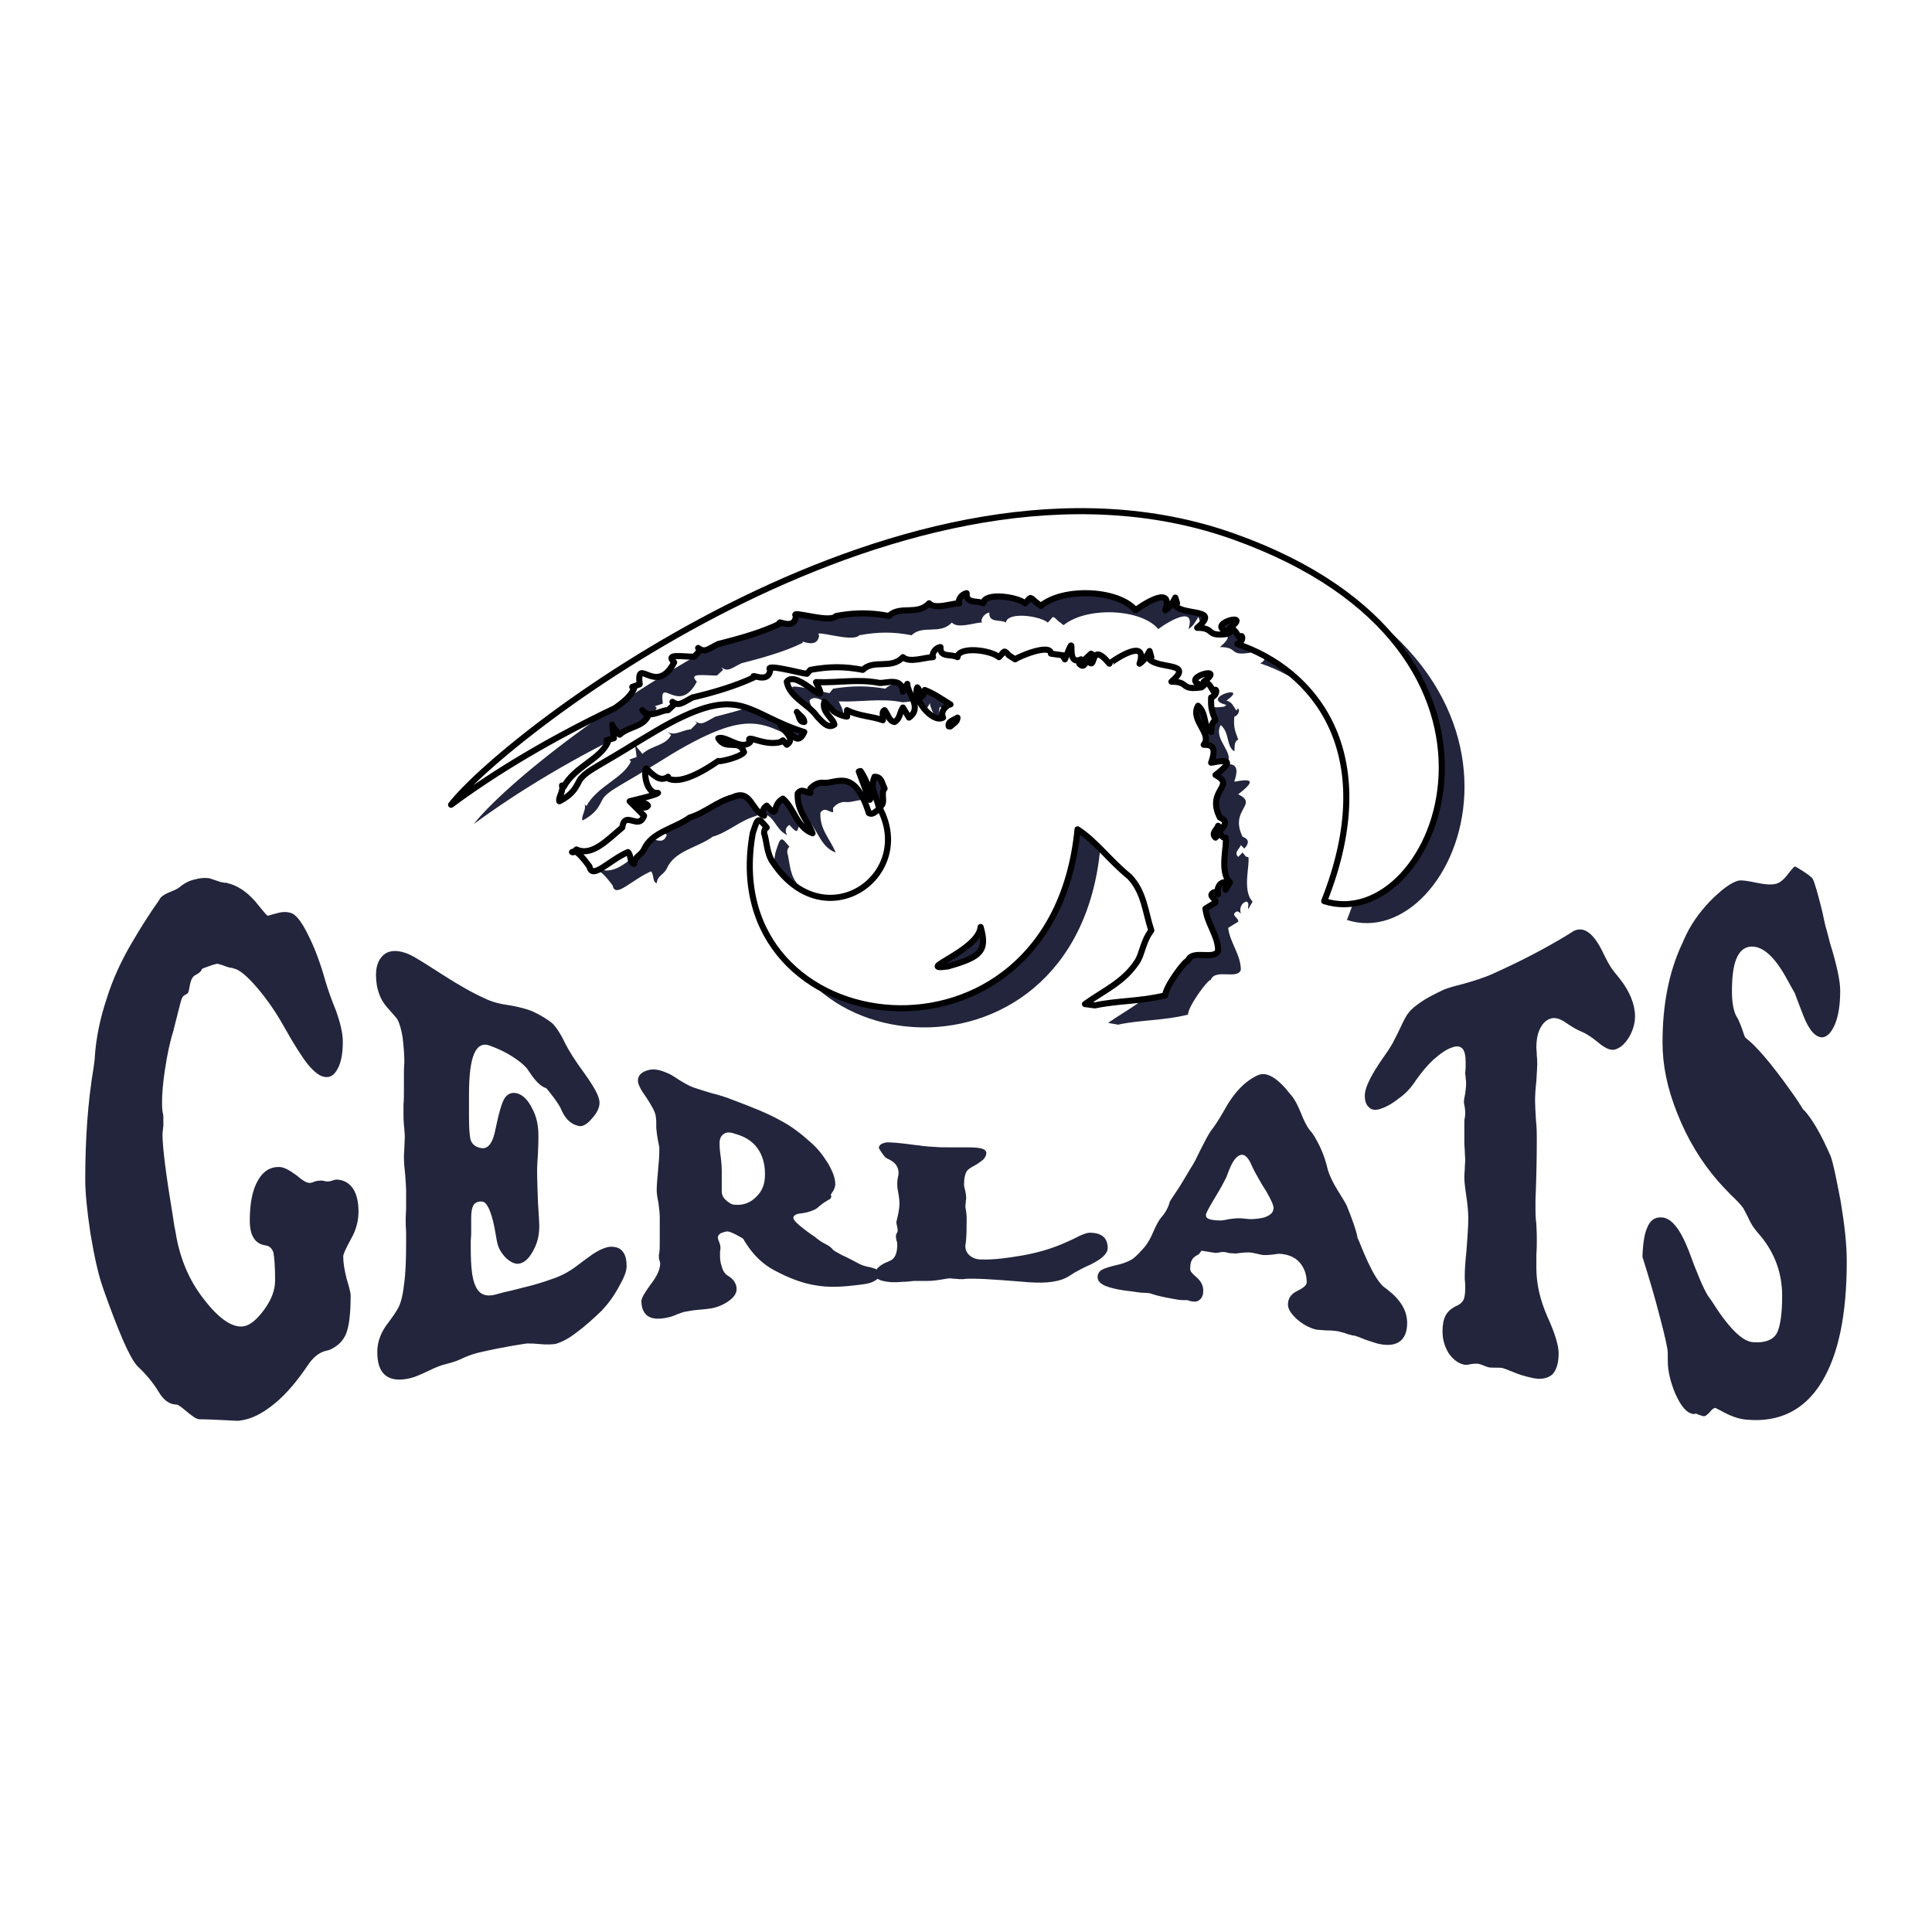 <?xml version="1.0" encoding="utf-8"?>
<!-- Generator: Adobe Illustrator 13.0.0, SVG Export Plug-In . SVG Version: 6.00 Build 14948)  -->
<!DOCTYPE svg PUBLIC "-//W3C//DTD SVG 1.0//EN" "http://www.w3.org/TR/2001/REC-SVG-20010904/DTD/svg10.dtd">
<svg version="1.0" id="Layer_1" xmlns="http://www.w3.org/2000/svg" xmlns:xlink="http://www.w3.org/1999/xlink" x="0px" y="0px"
	 width="192.756px" height="192.756px" viewBox="0 0 192.756 192.756" enable-background="new 0 0 192.756 192.756"
	 xml:space="preserve">
<g>
	<polygon fill-rule="evenodd" clip-rule="evenodd" fill="#FFFFFF" points="0,0 192.756,0 192.756,192.756 0,192.756 0,0 	"/>
	<path fill-rule="evenodd" clip-rule="evenodd" fill="#22253C" d="M110.12,67.706c-0.087,0.087-0.262,0.175-0.175,0.437
		c0.088,0.087,0.262,0.262,0.436,0.175l0.393-0.437l-0.218-0.175l0.565-0.568l0.262,0.175l-0.609,0.393
		c0.914,1.573,0.087-2.097,2.178,0.437c0.043-0.043,3.964-2.884,3.005,0c0.522-0.35,0.653-0.699,1.002-1.267l0.175,0.568
		l-0.175,0.262c1.002,1.005,4.486,0.219,2.178,2.185c1.873,0,0.784,0.918,3.006,0.612l0.218-0.175c-2.831-0.699,2.482-2.185,0-0.437
		c0.609,0.175,0.696,0.612,1.002,1.005c0.261-0.568,0.479,0.35-0.219,0.612c-0.087,1.093,0.088,1.442,0.393,2.272
		c-0.479,0.262-0.305,0.743-0.393,1.18c-0.827-0.524-0.435-1.835-1.35-2.622c-0.827,1.442,1.524,2.796,0.566,3.889
		c0.827,0,1.307,0.219,0.783,1.748c0.044,0.087,3.18-0.831,0.393,1.267c2.091,1.049-0.915,1.486,0.436,4.239
		c0.218,0.087,0.958,0.35,0.174,1.18l-0.349-0.349c-0.087,0.349-0.74,0.743-0.261,1.18l0.436-0.437
		c0.174,0.175,0.305,0.524,0.566,0.437c0.218,0.656-0.653,3.365,0.436,4.458l-0.436,0.743c-0.088-0.262,0.174-0.568-0.175-0.743
		c-0.479,0.087-0.74,0.655-0.566,1.18c-0.174-0.087-0.261-0.262-0.435-0.174c-0.653,0.35,0.261,0.612,0.174,1.005l-1.002,0.612
		c0.175,1.486,1.263,2.666,1.263,4.195c-0.348,1.005-2.569-0.174-3.005,1.005c-0.262-0.087-2.265,2.622-2.265,3.453
		c-2.396,0.611-4.835,0.524-6.969,1.005l-1.002-0.175c1.829-1.311,3.92-2.186,5.227-4.283c0.436-0.743,0.609-2.01,1.351-3.015
		c-0.61-1.879-0.654-3.802-2.179-5.419c-1.916-1.486-3.31-3.496-5.183-4.676c-2.439,25.74-36.195,21.633-32.406,0.394
		c0.522-1.617,0.522-1.661,1.394-0.568c-0.217,0.174-0.217,0.393-0.217,0.568c0.217,0.699,0.217,2.01,0.828,2.884
		c5.139,7.735,14.199,1.442,10.758-5.332c-0.435,0.087-0.697,0.699-1.176,0.437c-1.438-4.501-3.136-3.016-4.443-3.016
		c-0.566-0.087-1.001,0.131-1.394,0.568v0.437c-0.436,0-0.828-0.568-1.263,0.043c-0.087,1.661,0.915,2.535,1.524,3.977
		c-1.611-0.568-1.83-2.535-3.005-3.453c-1.176,0.656-0.349,2.142-1.612,0.699c-0.392,0.219-0.479,0.656-0.217,1.005
		c-1.351-0.524-1.351-2.709-3.18-1.879c-1.524,0.437-2.744,1.617-4.269,2.054c-1.481,1.093-3.833,1.398-4.573,3.19
		c-0.349,0.655-0.915,0.655-1.002,1.442c-0.436-0.087-0.261-0.874-0.566-1.18c-2.004,0.875-3.572,2.753-3.833,1.399
		c-1.438-1.923-1.612-1.399-1.786-1.399c0.174,0.044,0.262-0.087,0.436-0.262c1.568,0.743,3.179-1.005,4.573-2.185
		c0.262-1.792,1.655,0.306,2.178-1.18l-1.438-1.442c0.522-0.131,2.657-0.612,2.875-0.83c-1.263,0.131-1.481-2.272-1.176-2.447
		c0.566,0.568,1.307,1.442,2.134,0.83v0.175c0.348,0.131,1.48,0.699,5.009-1.792c0.043,0.175,2.178-0.306,2.613-0.83
		c-0.522-1.442-1.829-0.088-2.613-1.442c0.828-0.219,2.265,1.268,3.18,0.437c-0.566-1.005,1.263,0.437,3.005,0l0.261-0.175
		l0.392,0.437c1.002-0.699-0.566-1.529-0.653-2.01c0.828,0.087,1.568,2.491,2.396,0.743c-5.706-1.792-6.185-4.676-13.285-0.962
		c-0.915,0.481-1.917,1.049-3.092,1.792c-4.138,2.578-5.14,2.928-5.836,3.714c-0.436,0.481-0.436,1.442-2.178,2.36
		c-0.174-0.437,0.392-1.005,0.218-1.617l0.174,0.175c1.089-2.01,3.659-2.753,4.442-4.458l-0.174-0.175l0.741-0.262l-0.174-1.311
		c0.087,0.306,0.522,0.655,0.74,1.005c0.958-0.875,2.265-0.787,2.875-1.879l-0.61-0.568c0.741,0.918,1.742,0,2.57,0l0.609-0.612
		l-0.174-0.218c0.653,0.48,1.002,0.087,2.003-0.437c2.091-0.524,4.399-1.18,6.185-2.01c-0.479-0.48,1.394,0.743,1.568-0.787
		c-0.654-0.656,3.267,0.437,3.658,0.437l0.349-0.437c1.917-0.306,3.397-0.306,5.227,0c1.089-1.093,2.875,0,4.007-1.267
		c0.653,0.655,2.265,0,3.005,0c-0.174-0.306,0.261-0.918,0.784-1.005c-0.087,1.092,1.045,0.699,1.655,1.005
		c0.087-1.049,3.267-0.7,4.138,0c0.609-0.568,0.436-0.743,1.001-0.131l0.61,0.393c0.392-0.306,3.571-1.617,3.571-0.568l1.264,0.175
		c-0.087,0.131,0.087,0.218,0.174,0.393C109.945,64.21,108.334,68.537,110.12,67.706L110.12,67.706z M92.349,70.896l0.436-0.743
		c0,0.918,1.568,2.36,0.174,3.365l-0.61-1.005c-0.305,0.524-0.218,1.093-0.828,1.442c-0.566-0.087-0.653-0.787-1.002-1.18
		c-0.305,0.175-0.087,0.656-0.174,1.005c-1.002-0.437-2.396-0.437-3.572-1.005v0.568c0.174,0.175-1.089-0.175-1.394-0.568
		l-0.871-0.83c-0.305,1.005,0.915,1.661,1.002,2.272c-0.653,0.481-1.219-0.35-1.742-0.874c-0.74-1.093-2.744-1.835-3.005-3.453
		c1.002-1.311,4.573,3.278,2.918,0.087c2.265,0.088,4.182-0.35,6.359,0.088C90.781,70.066,92.262,69.498,92.349,70.896
		L92.349,70.896z M94.135,71.508c0.305-0.175,0.305-0.524,0.392-0.743c0.915,0.306,1.612,0.83,2.57,1.398
		c-0.305,0-1.045,0.7-0.741,1.355c-1.001,0.612-3.092-1.923-2.569-3.015C94.266,70.896,93.438,71.159,94.135,71.508L94.135,71.508z
		 M82.505,73.956c-0.566,0-0.479-0.699-0.74-1.005C82.026,73.256,82.505,73.519,82.505,73.956L82.505,73.956z M97.794,73.519
		c0,0.437-0.436,0.612-0.697,0.83h-0.131C96.792,73.868,97.445,73.781,97.794,73.519L97.794,73.519z M88.124,78.85
		c1.351,2.01,1.089,4.108,0.566,1.923l-0.697-1.879L88.124,78.85L88.124,78.85z M90.52,80.598c-0.479,0.524,0.261,1.53-0.566,1.835
		c-0.305-1.398-0.871-1.835-0.436-3.016C90.302,79.418,90.302,80.118,90.52,80.598L90.52,80.598z M66.956,82.302
		c-0.261,0.394-1.002,0.088-1.438-0.262C65.998,82.128,66.607,81.865,66.956,82.302L66.956,82.302z M96.835,98.341
		c-3.484,0.48,3.049-1.529,3.268-3.933C100.799,96.812,100.103,97.38,96.835,98.341L96.835,98.341z M47.269,82.215
		c5.75-7.386,45.865-38.195,78.009-26.79c32.145,11.406,20.341,39.987,9.104,36.36c5.967-15.033-1.22-23.118-8.668-25.609
		c0.74-0.262,0.479-1.224,0.262-0.612c-0.349-0.437-0.437-0.831-1.002-1.005c2.439-1.749-2.831-0.263,0,0.437l-0.262,0.131
		c-2.178,0.35-1.089-0.568-3.005-0.568c2.352-1.967-1.177-1.224-2.135-2.186l0.175-0.262l-0.175-0.568
		c-0.349,0.568-0.522,0.917-1.002,1.224c0.915-2.841-3.005-0.044-3.005,0c-1.699-2.054-7.144-2.272-9.452-0.394l-0.566-0.437
		c-0.609-0.612-0.435-0.393-1.001,0.175c-0.871-0.699-4.051-1.092-4.182,0c-0.566-0.35-1.742,0.087-1.655-1.005
		c-0.479,0.087-0.914,0.655-0.74,1.005c-0.784,0-2.396,0.656-3.005,0c-1.176,1.268-2.918,0.175-4.007,1.268
		c-1.829-0.35-3.31-0.35-5.227,0c-0.653,0.787-4.661-0.656-4.007,0c-0.174,1.529-2.047,0.306-1.611,0.743
		c-1.743,0.874-4.094,1.53-6.142,2.054c-1.001,0.481-1.35,0.917-2.003,0.393l0.174,0.262l-0.61,0.568
		c-1.307,0-2.918-0.306-2.004,0.612c-1.829,3.452-3.789-0.743-3.397,2.185l-0.784,0.262l0.174,0.175
		c-0.349,0.743-1.045,1.354-1.873,1.923C57.461,75.485,51.842,78.85,47.269,82.215L47.269,82.215z"/>
	
		<path fill-rule="evenodd" clip-rule="evenodd" fill="#FFFFFF" stroke="#000000" stroke-width="0.607" stroke-linecap="round" stroke-linejoin="round" stroke-miterlimit="2.613" d="
		M107.854,65.783c-0.087,0.088-0.261,0.175-0.174,0.437c0.087,0.087,0.262,0.262,0.436,0.175l0.392-0.438l-0.261-0.175l0.609-0.568
		l0.262,0.175l-0.61,0.393c0.915,1.573,0.088-2.098,2.179,0.437c0-0.043,3.963-2.884,3.005,0c0.479-0.349,0.653-0.655,1.002-1.267
		l0.174,0.612l-0.174,0.218c0.958,1.005,4.486,0.262,2.178,2.229c1.873,0,0.784,0.874,3.005,0.568l0.218-0.175
		c-2.831-0.655,2.483-2.185,0-0.393c0.61,0.131,0.697,0.568,1.002,1.005c0.262-0.612,0.479,0.349-0.261,0.568
		c-0.044,1.092,0.087,1.442,0.436,2.272c-0.479,0.262-0.349,0.787-0.436,1.18c-0.828-0.48-0.393-1.835-1.307-2.622
		c-0.828,1.442,1.48,2.797,0.565,3.89c0.828,0,1.307,0.218,0.741,1.792c0.087,0.044,3.223-0.874,0.436,1.224
		c2.091,1.093-0.959,1.486,0.436,4.239c0.218,0.131,0.958,0.35,0.131,1.18l-0.306-0.35c-0.087,0.35-0.74,0.743-0.261,1.18
		l0.436-0.437c0.131,0.175,0.305,0.524,0.565,0.437c0.218,0.656-0.653,3.409,0.437,4.458l-0.437,0.743
		c-0.087-0.219,0.175-0.568-0.174-0.743c-0.479,0.087-0.74,0.699-0.566,1.18c-0.174-0.087-0.261-0.262-0.436-0.175
		c-0.653,0.35,0.262,0.612,0.175,1.005l-1.002,0.612c0.174,1.529,1.263,2.709,1.263,4.195c-0.349,1.005-2.613-0.175-3.005,1.005
		c-0.262-0.087-2.265,2.622-2.265,3.453c-2.396,0.611-4.835,0.524-7.013,1.005l-1.002-0.131c1.873-1.355,3.92-2.186,5.27-4.327
		c0.437-0.743,0.566-2.01,1.351-3.016c-0.609-1.835-0.696-3.802-2.178-5.375c-1.916-1.529-3.354-3.54-5.183-4.719
		c-2.483,25.74-36.195,21.676-32.406,0.393c0.523-1.617,0.523-1.617,1.394-0.568c-0.261,0.175-0.261,0.438-0.261,0.568
		c0.261,0.699,0.261,2.054,0.871,2.884c5.14,7.735,14.199,1.442,10.715-5.288c-0.392,0.043-0.653,0.655-1.132,0.393
		c-1.438-4.501-3.136-2.972-4.443-3.015c-0.566-0.087-1.002,0.175-1.394,0.568v0.437c-0.436,0-0.828-0.524-1.263,0.044
		c-0.087,1.704,0.915,2.578,1.48,3.977c-1.568-0.568-1.829-2.491-2.961-3.452c-1.176,0.655-0.349,2.141-1.612,0.699
		c-0.392,0.262-0.479,0.655-0.261,1.005c-1.307-0.524-1.307-2.709-3.136-1.835c-1.524,0.393-2.788,1.573-4.268,2.01
		c-1.481,1.093-3.833,1.442-4.574,3.19c-0.348,0.655-0.915,0.655-1.001,1.442c-0.436-0.087-0.262-0.874-0.61-1.18
		c-1.96,0.874-3.572,2.797-3.833,1.442c-1.438-1.966-1.568-1.442-1.742-1.442c0.174,0.087,0.261-0.088,0.436-0.262
		c1.568,0.743,3.136-1.005,4.573-2.186c0.261-1.792,1.655,0.35,2.178-1.18l-1.438-1.442c0.479-0.131,2.657-0.611,2.832-0.83
		c-1.263,0.131-1.438-2.272-1.176-2.447c0.61,0.568,1.351,1.442,2.178,0.831v0.174c0.349,0.131,1.481,0.699,5.009-1.748
		c0.044,0.131,2.178-0.35,2.57-0.874c-0.479-1.398-1.829-0.087-2.57-1.398c0.828-0.262,2.265,1.267,3.18,0.393
		c-0.566-0.961,1.263,0.437,3.006,0l0.261-0.175l0.392,0.437c1.002-0.655-0.566-1.53-0.653-2.01
		c0.827,0.087,1.568,2.535,2.396,0.743c-5.706-1.792-6.185-4.676-13.285-0.961c-0.915,0.48-1.917,1.092-3.093,1.792
		c-4.138,2.579-5.139,2.928-5.836,3.715c-0.479,0.48-0.436,1.442-2.221,2.359c-0.131-0.393,0.436-1.005,0.261-1.573l0.174,0.131
		c1.089-2.01,3.659-2.753,4.399-4.458l-0.131-0.175l0.74-0.218l-0.174-1.355c0.087,0.35,0.479,0.655,0.741,1.005
		c0.915-0.83,2.265-0.743,2.831-1.835l-0.566-0.612c0.741,0.918,1.743,0,2.57,0l0.61-0.568l-0.174-0.262
		c0.653,0.481,1.001,0.087,2.003-0.437c2.09-0.481,4.399-1.18,6.141-2.01c-0.436-0.481,1.438,0.743,1.612-0.743
		c-0.653-0.699,3.267,0.394,3.659,0.394l0.348-0.394c1.917-0.35,3.397-0.35,5.227,0c1.089-1.092,2.832,0,4.007-1.267
		c0.653,0.612,2.222,0,3.005,0c-0.174-0.35,0.261-0.961,0.741-1.005c-0.087,1.092,1.089,0.655,1.699,1.005
		c0.087-1.093,3.266-0.743,4.137,0c0.61-0.612,0.437-0.787,1.002-0.175l0.61,0.393c0.392-0.306,3.571-1.617,3.571-0.568l1.263,0.175
		c-0.087,0.175,0.087,0.262,0.131,0.393C107.637,62.287,106.069,66.614,107.854,65.783L107.854,65.783z M90.084,69.018l0.436-0.787
		c0,0.961,1.568,2.36,0.174,3.365l-0.61-1.005c-0.348,0.524-0.261,1.092-0.828,1.442c-0.566-0.087-0.653-0.743-1.001-1.18
		c-0.349,0.175-0.087,0.656-0.174,1.005c-1.001-0.394-2.396-0.394-3.572-1.005v0.612c0.174,0.131-1.089-0.174-1.438-0.612
		l-0.827-0.83c-0.305,1.005,0.915,1.661,1.002,2.272c-0.654,0.48-1.263-0.35-1.742-0.831c-0.741-1.136-2.745-1.879-3.006-3.452
		c1.002-1.355,4.573,3.234,2.918,0.043c2.265,0.087,4.181-0.35,6.359,0.087C88.516,68.143,89.997,67.575,90.084,69.018
		L90.084,69.018z M91.826,69.585c0.349-0.175,0.349-0.481,0.436-0.743c0.914,0.35,1.568,0.831,2.569,1.442
		c-0.305,0-1.089,0.655-0.74,1.311c-1.045,0.612-3.092-1.923-2.57-3.016C92,69.018,91.173,69.236,91.826,69.585L91.826,69.585z
		 M80.241,72.033c-0.566,0-0.479-0.656-0.741-1.005C79.761,71.377,80.241,71.596,80.241,72.033L80.241,72.033z M95.529,71.596
		c0,0.437-0.436,0.612-0.697,0.874h-0.174C94.527,71.945,95.18,71.858,95.529,71.596L95.529,71.596z M85.859,76.927
		c1.35,2.01,1.089,4.151,0.522,1.923l-0.697-1.879L85.859,76.927L85.859,76.927z M88.255,78.675
		c-0.479,0.524,0.261,1.53-0.566,1.879c-0.349-1.442-0.915-1.835-0.436-3.059C87.993,77.496,87.993,78.194,88.255,78.675
		L88.255,78.675z M64.647,80.38c-0.218,0.393-1.002,0.087-1.394-0.262C63.733,80.205,64.342,79.942,64.647,80.38L64.647,80.38z
		 M94.57,96.418c-3.484,0.481,3.049-1.529,3.267-3.933C98.534,94.889,97.837,95.5,94.57,96.418L94.57,96.418z M45.004,80.292
		c5.749-7.342,45.864-38.195,78.009-26.789c32.144,11.406,20.34,39.986,9.103,36.403c5.968-15.077-1.263-23.162-8.667-25.653
		c0.74-0.262,0.479-1.18,0.261-0.612c-0.348-0.394-0.436-0.831-1.001-1.005c2.438-1.748-2.832-0.262,0,0.437l-0.262,0.175
		c-2.222,0.306-1.133-0.612-3.006-0.612c2.353-1.967-1.176-1.18-2.178-2.185l0.175-0.262l-0.175-0.568
		c-0.305,0.568-0.479,0.918-1.001,1.268c0.958-2.884-2.962-0.043-2.962,0c-1.699-2.054-7.188-2.316-9.452-0.437l-0.566-0.437
		c-0.609-0.568-0.436-0.394-1.002,0.175c-0.914-0.699-4.094-1.093-4.181,0c-0.566-0.306-1.743,0.087-1.655-1.005
		c-0.522,0.087-0.915,0.699-0.741,1.005c-0.784,0-2.396,0.656-3.005,0c-1.176,1.267-2.918,0.175-4.007,1.267
		c-1.83-0.349-3.354-0.349-5.271,0c-0.61,0.787-4.661-0.655-4.007,0c-0.131,1.53-2.004,0.306-1.568,0.743
		c-1.743,0.874-4.095,1.53-6.186,2.054c-1.001,0.48-1.306,0.917-2.003,0.393l0.174,0.262l-0.566,0.612
		c-1.306,0-2.918-0.35-2.003,0.568c-1.829,3.453-3.79-0.742-3.441,2.186l-0.741,0.262l0.175,0.175
		c-0.349,0.787-1.089,1.355-1.873,1.923C55.152,73.606,49.533,76.927,45.004,80.292L45.004,80.292z"/>
	<path fill-rule="evenodd" clip-rule="evenodd" fill="#22253C" d="M146.054,136.143c-0.61-0.131-1.089-0.524-1.524-1.136
		c-0.393-0.655-0.61-1.355-0.61-2.186c0-0.611,0.087-1.136,0.306-1.573c0.217-0.394,0.565-0.699,1.001-0.918
		c0.349-0.131,0.61-0.35,0.741-0.567c0.13-0.175,0.217-0.612,0.217-1.224c0-0.263,0-0.568-0.043-0.874c0-0.351,0-0.524,0-0.524
		c0-0.394,0.043-1.181,0.174-2.447c0.087-1.224,0.175-2.273,0.175-3.146c0-0.7-0.088-1.486-0.218-2.36
		c-0.131-0.874-0.175-1.398-0.175-1.66c0-0.175,0-0.481,0.044-0.874c0-0.394,0.043-0.7,0.043-0.918c0-0.263-0.043-0.568-0.043-0.962
		c-0.044-0.437-0.044-0.699-0.044-0.874c0-0.262,0-0.568,0-0.874c0-0.35,0-0.699,0-1.049c0-0.087,0-0.262,0.044-0.437
		c0.043-0.219,0.043-0.394,0.043-0.524c0-0.088,0-0.263-0.043-0.524c-0.044-0.219-0.087-0.438-0.087-0.612
		c0-0.131,0.043-0.35,0.13-0.786c0.044-0.35,0.088-0.699,0.088-0.962c0-0.131,0-0.306-0.044-0.568c0-0.218-0.044-0.393-0.044-0.48
		c0-0.219,0.044-0.393,0.044-0.655c0-0.219,0-0.35,0-0.438c0-0.611-0.087-1.092-0.305-1.354c-0.262-0.262-0.566-0.306-1.046-0.131
		c-0.565,0.175-1.176,0.611-1.872,1.224c-0.653,0.611-1.22,1.311-1.742,2.054c-0.479,0.743-1.046,1.354-1.742,1.836
		c-0.653,0.524-1.308,0.874-1.917,1.049c-0.436,0.131-0.828,0.043-1.045-0.219c-0.262-0.219-0.393-0.611-0.393-1.136
		c0-0.831,0.653-2.098,1.873-3.847c0.436-0.611,0.74-1.092,0.915-1.398c0.087-0.218,0.349-0.655,0.696-1.398
		c0.349-0.742,0.61-1.311,0.915-1.66c0.218-0.306,0.653-0.655,1.22-1.049s1.35-0.787,2.265-1.224
		c0.218-0.088,0.827-0.306,1.917-0.568c1.088-0.306,2.09-0.611,3.049-1.049c2.613-1.18,5.096-2.447,7.447-3.89
		c0.349-0.218,0.523-0.349,0.654-0.393c0.958-0.394,1.872,0.306,2.743,2.054c0.393,0.83,0.741,1.486,1.046,1.879
		c0.174,0.219,0.392,0.524,0.696,0.874c1.002,1.268,1.524,2.579,1.524,3.759c0,0.699-0.218,1.441-0.609,2.098
		c-0.436,0.699-0.915,1.092-1.438,1.224c-0.436,0.087-1.002-0.175-1.655-0.743c-0.696-0.568-1.22-0.874-1.524-1.005
		c-0.566-0.219-1.133-0.568-1.698-0.962c-0.566-0.394-1.089-0.524-1.481-0.394c-0.436,0.132-0.783,0.438-1.045,0.962
		c-0.262,0.48-0.392,1.136-0.392,1.967c0,0.131,0.043,0.393,0.043,0.786c0.044,0.35,0.044,0.655,0.044,0.874
		c0,0.263-0.044,0.787-0.087,1.617c-0.088,0.786-0.131,1.486-0.131,2.011c0,0.437,0.043,1.049,0.087,1.879
		c0.087,0.83,0.087,1.442,0.087,1.835c0,1.967-0.043,4.021-0.131,6.162c0,0.568,0,0.874,0,1.005c0,0.263,0,0.743,0.088,1.442
		c0.043,0.699,0.043,1.268,0.043,1.661c0,0.349,0,0.786-0.043,1.397c0,0.568,0,1.006,0,1.268c0,1.573,0.348,3.146,1.089,4.852
		c0.783,1.704,1.132,2.928,1.132,3.671c0,1.005-0.218,1.704-0.653,2.141c-0.479,0.394-1.176,0.525-2.047,0.307
		c-0.609-0.132-1.22-0.307-1.829-0.568c-0.653-0.263-1.002-0.394-1.046-0.394c-0.131-0.044-0.392-0.044-0.74-0.044
		c-0.305,0-0.522,0-0.697-0.043c-0.13-0.044-0.305-0.088-0.479-0.175c-0.218-0.088-0.349-0.132-0.393-0.132
		c-0.261-0.087-0.566-0.043-0.914,0C146.401,136.187,146.184,136.187,146.054,136.143L146.054,136.143z M119.876,124.78
		c-0.087,0.131-0.174,0.219-0.261,0.35c-0.305,0.175-0.566,0.306-0.653,0.524c-0.131,0.131-0.218,0.48-0.218,0.962
		c0,0.218,0.218,0.48,0.653,0.83c0.436,0.394,0.653,0.83,0.653,1.311c0,0.394-0.088,0.656-0.305,0.874
		c-0.218,0.219-0.479,0.263-0.697,0.219c-0.087,0-0.174,0-0.305-0.044c-0.131-0.043-0.218-0.087-0.262-0.087
		c-0.043,0-0.087,0-0.087,0c-0.349,0-0.697,0-1.089-0.088c-1.045-0.175-1.873-0.35-2.482-0.567
		c-0.088-0.044-0.131-0.044-0.131-0.044c-0.131,0-0.393-0.044-0.784-0.044c-0.393-0.044-0.697-0.087-0.958-0.131
		c-1.307-0.131-2.178-0.35-2.701-0.568c-0.479-0.219-0.74-0.48-0.74-0.874c0-0.262,0.131-0.524,0.393-0.699
		c0.305-0.175,0.871-0.35,1.829-0.568c0.479-0.131,0.915-0.306,1.263-0.524c0.349-0.262,0.741-0.655,1.264-1.267
		c0.305-0.394,0.566-0.874,0.827-1.486c0.262-0.611,0.522-1.093,0.74-1.354c0.393-0.438,0.653-0.874,0.828-1.398
		c0.043-0.131,0.043-0.219,0.087-0.263c0-0.044,0.349-0.524,0.915-1.398c0.522-0.83,0.958-1.616,1.35-2.229
		c0.218-0.35,0.436-0.83,0.741-1.442c0.436-0.874,0.783-1.529,1.045-1.923c0.349-0.437,0.784-1.093,1.263-1.923
		c1.002-1.879,2.179-3.103,3.484-3.671c0.741-0.306,1.655,0.131,2.745,1.354c0.261,0.35,0.479,0.568,0.609,0.743
		c0.262,0.306,0.566,0.874,0.871,1.617c0.305,0.786,0.609,1.398,0.915,1.792c0.348,0.35,0.653,0.918,1.001,1.616
		c0.349,0.743,0.61,1.486,0.784,2.273c0.174,0.611,0.522,1.354,1.045,2.185c0.523,0.83,0.828,1.354,0.872,1.485
		c0.565,1.399,0.914,2.404,1.045,3.06c0,0.088,0,0.088,0,0.088c0.131,0.218,0.218,0.524,0.392,0.917
		c0.871,2.142,1.612,3.496,2.266,4.021c0.087,0.044,0.174,0.132,0.348,0.263c1.308,1.005,1.961,2.098,1.961,3.321
		c0,0.874-0.262,1.529-0.784,1.879c-0.523,0.35-1.264,0.394-2.178,0.175c-0.305-0.087-0.697-0.219-1.22-0.394
		c-0.522-0.218-0.871-0.349-1.046-0.393c-0.174,0-0.305-0.044-0.436-0.088c-0.13,0-0.305-0.087-0.565-0.175
		c-0.306-0.087-0.479-0.131-0.654-0.175c-0.261-0.043-0.653-0.087-1.176-0.087c-0.479-0.044-0.827-0.044-1.045-0.088
		c-0.697-0.175-1.307-0.524-1.917-1.049c-0.565-0.524-0.871-1.005-0.871-1.442c0-0.611,0.306-1.049,0.915-1.354
		c0.653-0.306,0.958-0.611,0.958-0.83c0-0.83-0.261-1.529-0.74-2.054c-0.479-0.524-1.176-0.787-2.004-0.831
		c-0.13,0-0.348,0.044-0.696,0.088c-0.349,0.043-0.61,0.043-0.784,0.043s-0.392-0.043-0.74-0.131
		c-0.349-0.087-0.61-0.131-0.828-0.131c-0.174,0-0.436,0-0.784,0.044c-0.305,0.044-0.565,0.087-0.74,0.044
		c-0.087,0-0.305,0-0.522-0.044c-0.262-0.088-0.436-0.088-0.522-0.088s-0.174,0-0.349,0.044c-0.174,0.044-0.305,0.044-0.392,0.044
		c-0.044,0-0.044,0-0.044,0C120.747,124.911,120.312,124.868,119.876,124.78L119.876,124.78z M123.84,115.21
		c-0.436,0.087-0.827,0.568-1.176,1.442c-0.175,0.393-0.262,0.742-0.393,0.961c-0.348,0.699-0.783,1.442-1.263,2.229
		c-0.479,0.787-0.697,1.268-0.697,1.355c0,0.218,0.088,0.35,0.349,0.437c0.262,0.088,0.61,0.131,1.133,0.131
		c0.174,0,0.436-0.043,0.827-0.131c0.393-0.044,0.653-0.087,0.871-0.087c0.175,0,0.436,0,0.741,0.043
		c0.348,0.044,0.565,0.044,0.696,0.044c0.74-0.044,1.263-0.131,1.611-0.35c0.349-0.175,0.522-0.438,0.522-0.786
		c0-0.263-0.261-0.831-0.74-1.661c-0.522-0.786-0.871-1.485-1.176-2.01c-0.087-0.175-0.218-0.438-0.349-0.743
		C124.493,115.428,124.145,115.166,123.84,115.21L123.84,115.21z M72.008,117.744c0,0.35,0,0.699,0,1.093
		c0,0.35,0.131,0.655,0.436,0.918c0.305,0.262,0.566,0.437,0.828,0.437c0.828,0.088,1.568-0.175,2.134-0.742
		c0.61-0.568,0.915-1.268,0.915-2.229c0-0.044,0-0.087,0-0.131c0-1.005-0.261-1.879-0.784-2.578
		c-0.523-0.699-1.263-1.137-2.222-1.398c-0.479-0.175-0.871-0.175-1.132,0.044c-0.261,0.174-0.392,0.48-0.392,0.917
		c0,0.132,0,0.524,0.087,1.137c0.087,0.611,0.13,1.136,0.13,1.617C72.008,117.133,72.008,117.438,72.008,117.744L72.008,117.744z
		 M37.643,134.875c0-1.049,0.392-2.054,1.176-3.015c0.392-0.524,0.653-0.918,0.828-1.224c0.305-0.481,0.522-1.268,0.653-2.404
		c0.174-1.18,0.218-2.578,0.218-4.282c0-0.175,0-0.524,0-1.005c-0.043-0.525-0.043-0.918-0.043-1.224c0-0.088,0-0.438,0.043-1.137
		c0-0.655,0-1.268,0-1.879c0-0.219-0.043-0.699-0.087-1.442c-0.087-0.743-0.13-1.312-0.13-1.792c0-0.175,0-0.48,0.043-0.917
		c0-0.438,0.043-0.831,0.043-1.093c0-0.35-0.043-0.743-0.087-1.224c-0.043-0.438-0.043-0.743-0.043-0.874c0-0.132,0-0.524,0-1.093
		c0.043-0.568,0.043-1.093,0.043-1.529c0-0.568,0-1.137,0-1.748c0-0.612,0.043-0.962,0.043-1.006c0-0.874-0.087-1.704-0.174-2.49
		c-0.13-0.787-0.305-1.398-0.522-1.792c0-0.044-0.349-0.437-1.045-1.224c-0.697-0.786-1.089-1.879-1.089-3.234
		c0-1.005,0.349-1.704,0.915-2.097c0.61-0.394,1.438-0.35,2.439,0.087c0.479,0.218,1.525,0.874,3.224,1.967
		c1.698,1.092,3.092,1.879,4.268,2.403c0.697,0.35,1.525,0.568,2.526,0.699c1.002,0.175,1.742,0.394,2.178,0.568
		c0.958,0.437,1.612,0.874,2.047,1.224c0.392,0.393,0.828,1.049,1.307,2.054c0.305,0.611,0.915,1.617,1.917,2.972
		c0.958,1.354,1.48,2.272,1.48,2.884c0,0.524-0.261,1.05-0.784,1.617c-0.479,0.568-0.958,0.831-1.35,0.699
		c-0.784-0.175-1.351-0.786-1.742-1.748c0-0.044-0.044-0.087-0.044-0.087c-0.087-0.175-0.305-0.524-0.697-1.049
		c-0.436-0.568-0.653-0.831-0.697-0.874c-0.479-0.132-1.002-0.612-1.568-1.442c-0.174-0.263-0.305-0.437-0.392-0.568
		c-0.392-0.437-0.915-0.83-1.481-1.18c-0.61-0.394-1.35-0.743-2.178-1.049c-0.697-0.263-1.22,0-1.568,0.786
		c-0.348,0.787-0.522,2.142-0.522,4.108c0,0.131,0,0.437,0,0.918c0,0.437,0,0.83,0,1.18c0,1.18,0.043,1.967,0.174,2.447
		c0.174,0.438,0.522,0.699,1.089,0.787c0.305,0.043,0.609-0.088,0.828-0.394c0.261-0.35,0.436-0.874,0.566-1.573
		c0.349-1.661,0.653-2.71,0.958-3.104c0.305-0.393,0.697-0.524,1.219-0.393c0.566,0.175,1.089,0.699,1.481,1.529
		c0.436,0.787,0.61,1.704,0.61,2.666c0,0.437,0,1.005-0.043,1.748s-0.087,1.311-0.087,1.66c0,0.962,0.044,2.054,0.087,3.278
		c0.087,1.267,0.131,2.054,0.131,2.359c0,0.962-0.218,1.792-0.653,2.535c-0.436,0.786-0.915,1.18-1.481,1.224
		c-0.392,0-0.828-0.219-1.263-0.656c-0.436-0.48-0.697-0.961-0.784-1.398c-0.043-0.175-0.087-0.393-0.13-0.655
		c-0.349-2.272-0.871-3.496-1.394-3.496c-0.392-0.044-0.653,0.088-0.828,0.306c-0.174,0.263-0.261,0.699-0.261,1.268
		c0,0.48,0,0.918,0,1.354c0,0.263,0,0.568-0.043,0.962c0,0.35,0,0.611,0,0.743c0,1.835,0.131,3.103,0.479,3.802
		c0.305,0.699,0.828,1.005,1.568,0.918c0.174,0,0.609-0.132,1.263-0.307c0.653-0.131,1.612-0.393,2.831-0.699
		c0.958-0.262,1.699-0.524,2.309-0.742c0.566-0.219,1.089-0.481,1.481-0.743c0.392-0.219,0.958-0.699,1.873-1.354
		c0.872-0.656,1.612-0.962,2.135-1.006c0.566,0,0.958,0.132,1.219,0.481c0.262,0.306,0.392,0.786,0.392,1.485
		c0,0.48-0.261,1.137-0.784,2.054c-0.522,0.962-1.088,1.705-1.699,2.36c-0.914,0.874-1.742,1.617-2.526,2.185
		c-0.784,0.612-1.481,0.962-2.091,1.137c-0.348,0.044-0.871,0.087-1.699,0c-0.392-0.044-0.697-0.044-0.915-0.044
		c-0.087-0.044-0.61,0.044-1.655,0.219c-1.001,0.175-2.134,0.394-3.441,0.699c-0.348,0.087-0.784,0.219-1.394,0.48
		c-0.61,0.306-1.045,0.438-1.35,0.524c-0.174,0.044-0.349,0.088-0.479,0.131c-0.392,0.088-1.002,0.307-1.786,0.699
		c-0.741,0.35-1.35,0.612-1.742,0.699c-1.089,0.263-1.917,0.176-2.483-0.262S37.643,136.012,37.643,134.875L37.643,134.875z
		 M8.504,117.7c0-4.063,0.261-7.778,0.828-11.144c0.087-0.568,0.13-0.961,0.13-1.18c0.131-1.836,0.523-3.759,1.176-5.725
		c0.61-1.967,1.481-3.846,2.57-5.682c0.915-1.573,1.829-2.972,2.657-4.151c0.087-0.131,0.131-0.219,0.131-0.219
		c0.218-0.262,0.61-0.48,1.089-0.655s0.828-0.394,1.001-0.568c0.349-0.262,0.784-0.524,1.438-0.655
		c0.653-0.175,1.133-0.131,1.394-0.087c0.13,0.043,0.392,0.131,0.653,0.218s0.479,0.175,0.61,0.175c0.043,0,0.13,0.044,0.218,0.044
		c0.174,0,0.261,0,0.305,0.043c0.958,0.219,1.873,0.831,2.7,1.748c0.828,1.005,1.22,1.486,1.263,1.486
		c0.087,0.043,0.349-0.087,0.915-0.219c0.566-0.174,1.045-0.174,1.437-0.043c0.479,0.131,1.045,0.83,1.655,2.054
		c0.653,1.267,1.263,2.84,1.786,4.72c0.261,0.874,0.609,1.879,1.045,2.928c0.436,1.224,0.697,2.272,0.697,3.146
		c0,1.18-0.174,2.098-0.523,2.71c-0.348,0.655-0.784,0.917-1.35,0.786c-0.479-0.087-0.958-0.48-1.568-1.18
		c-0.566-0.699-1.394-1.967-2.439-3.846c-0.784-1.398-1.655-2.666-2.657-3.846c-1.045-1.224-1.829-1.835-2.309-1.923
		c-0.13-0.043-0.261-0.087-0.349-0.087c-0.13,0-0.348-0.087-0.609-0.175c-0.305-0.131-0.566-0.175-0.697-0.219
		c-0.044,0-0.305,0.044-0.784,0.219s-0.741,0.262-0.784,0.306c0,0,0,0,0,0.044c-0.087,0.218-0.305,0.393-0.653,0.568
		c-0.261,0.131-0.436,0.48-0.523,0.918c-0.087,0.48-0.13,0.743-0.217,0.874c-0.044,0.044-0.131,0.087-0.262,0.175
		c-0.174,0.087-0.261,0.175-0.305,0.306c-0.087,0.132-0.218,0.656-0.436,1.529c-0.174,0.743-0.348,1.312-0.436,1.748
		c-0.349,1.093-0.61,2.36-0.828,3.759s-0.305,2.534-0.305,3.277c0,0.35,0,0.655,0.043,1.006c0.087,0.349,0.087,0.524,0.087,0.567
		c0,0.219,0,0.524,0,0.874c-0.043,0.394-0.087,0.656-0.087,0.831c0,1.311,0.348,4.063,1.045,8.259
		c0.087,0.656,0.174,1.137,0.261,1.53c0.392,2.49,1.307,4.763,2.831,6.686c1.438,1.88,2.744,2.797,3.833,2.71
		c0.653-0.044,1.35-0.568,2.134-1.617c0.74-1.005,1.132-1.967,1.132-2.972c0-1.441-0.087-2.403-0.174-2.797
		c-0.131-0.394-0.392-0.655-0.784-0.699c-0.523-0.088-0.915-0.306-1.176-0.743c-0.261-0.393-0.392-0.961-0.392-1.748
		c0-1.704,0.262-3.059,0.828-4.021c0.522-0.917,1.263-1.354,2.178-1.311c0.479,0.043,1.002,0.35,1.655,0.83
		c0.61,0.524,1.002,0.743,1.22,0.743c0.131,0.044,0.305,0,0.61-0.131c0.305-0.088,0.522-0.088,0.653-0.088
		c0.087,0,0.174,0,0.305,0.044c0.13,0.044,0.218,0.044,0.261,0.044c0.087,0,0.305,0,0.523-0.088
		c0.261-0.088,0.436-0.131,0.566-0.088c0.609,0.044,1.132,0.351,1.524,0.918c0.349,0.568,0.523,1.312,0.523,2.272
		c0,0.874-0.218,1.792-0.741,2.71c-0.522,0.961-0.784,1.529-0.784,1.748c0,0.655,0.131,1.398,0.349,2.272
		c0.262,0.83,0.392,1.398,0.392,1.617c0,1.923-0.174,3.189-0.479,3.889s-0.828,1.181-1.568,1.53
		c-0.087,0.043-0.261,0.087-0.479,0.131c-0.653,0.175-1.22,0.655-1.699,1.354c-1.089,1.617-2.178,2.928-3.354,3.89
		c-1.176,0.961-2.309,1.573-3.484,1.704c-0.087,0.044-0.61,0-1.524-0.044c-0.915-0.043-1.742-0.087-2.483-0.087
		c-0.261,0-0.61-0.219-1.089-0.612c-0.479-0.393-0.828-0.698-1.089-0.83c-0.043,0-0.174-0.044-0.348-0.044
		c-0.61-0.087-1.133-0.524-1.568-1.267c-0.566-0.918-1.22-1.705-1.917-2.36c-0.087-0.087-0.174-0.175-0.218-0.219
		c-0.392-0.437-0.871-1.311-1.438-2.622c-0.566-1.311-1.219-3.015-1.96-5.112c-0.479-1.355-0.871-3.146-1.263-5.463
		C8.678,120.76,8.504,118.968,8.504,117.7L8.504,117.7z M163.868,125.393c0.043-1.398,0.218-2.404,0.522-3.016
		c0.261-0.612,0.697-0.918,1.263-0.918c1.046-0.044,1.96,1.093,2.831,3.321c0.828,2.272,1.481,3.802,1.917,4.501
		c0.087,0.132,0.218,0.307,0.349,0.481c1.698,2.709,3.092,4.107,4.181,4.151c1.22,0.087,2.004-0.263,2.353-0.918
		c0.348-0.699,0.522-1.967,0.522-3.715c0-2.185-0.696-4.195-2.134-5.943c-0.393-0.437-0.653-0.786-0.828-1.049
		c-0.087-0.131-0.262-0.437-0.436-0.83c-0.218-0.437-0.392-0.743-0.479-0.918c-0.219-0.306-0.61-0.743-1.22-1.311
		c-0.566-0.568-1.002-1.049-1.351-1.442c-1.655-1.923-3.005-4.151-4.007-6.687c-1.002-2.491-1.481-4.807-1.481-7.079
		c0-3.715,0.61-6.948,1.917-9.79c0.13-0.218,0.174-0.437,0.261-0.568c0.566-1.311,1.438-2.579,2.57-3.758
		c1.133-1.136,2.091-1.879,2.874-2.054c0.349-0.043,0.915,0.044,1.742,0.219c0.828,0.175,1.438,0.218,1.83,0.131
		c0.392-0.043,0.827-0.35,1.263-0.918c0.436-0.568,0.697-0.83,0.74-0.83c0.088,0,0.349,0.175,0.915,0.524
		c0.522,0.35,0.784,0.568,0.871,0.699c0.218,0.437,0.522,1.53,0.958,3.278c0.131,0.612,0.218,1.049,0.306,1.398
		c0.087,0.306,0.261,0.917,0.479,1.792c0.697,2.229,1.002,3.802,1.002,4.676c0,1.399-0.174,2.535-0.522,3.365
		s-0.784,1.268-1.264,1.312c-0.696,0-1.35-0.743-1.916-2.229c-0.566-1.442-0.828-2.186-0.828-2.186
		c-0.174-0.306-0.436-0.743-0.783-1.398c-1.264-2.316-2.483-3.365-3.703-3.234c-0.609,0.087-1.045,0.48-1.35,1.224
		c-0.305,0.743-0.436,1.835-0.436,3.234c0,1.312,0.218,2.229,0.609,2.753c0.044,0.132,0.087,0.175,0.087,0.219
		c0.088,0.175,0.218,0.48,0.349,0.874s0.218,0.699,0.306,0.786c1.001,0.743,2.525,2.491,4.573,5.376
		c0.565,0.786,0.958,1.398,1.219,1.835c0,0,0.044,0,0.088,0.044c0.827,0.918,1.698,2.447,2.613,4.545
		c0.261,0.699,0.566,2.229,1.002,4.501c0.392,2.36,0.609,4.326,0.609,5.987c0,5.332-0.827,9.353-2.526,12.105
		c-1.698,2.753-4.182,3.977-7.361,3.715c-0.871-0.044-1.785-0.394-2.7-0.918c-0.261-0.131-0.436-0.219-0.522-0.263
		c-0.131,0-0.349,0.132-0.566,0.438c-0.261,0.262-0.436,0.394-0.565,0.394c-0.131,0-0.306-0.088-0.479-0.132
		c-0.218-0.087-0.305-0.131-0.349-0.131c-0.043,0-0.087,0-0.131,0.044c-0.043,0-0.087,0-0.087,0
		c-0.697-0.088-1.263-0.786-1.829-2.054c-0.522-1.268-0.741-2.316-0.741-3.234c0-0.262,0-0.524,0-0.786
		c0-0.438-0.261-1.617-0.783-3.584C165.131,129.5,164.521,127.49,163.868,125.393L163.868,125.393z M63.994,129.806
		c0-0.306,0.348-0.874,0.958-1.704c0.61-0.787,0.915-1.485,0.915-2.054c0-0.088-0.043-0.219-0.087-0.35
		c-0.043-0.131-0.043-0.263-0.043-0.306c0-0.044,0-0.088,0-0.176c0.087-0.349,0.087-0.786,0.087-1.223c0-0.831,0-1.661,0-2.491
		c0-0.394-0.044-0.874-0.131-1.486c-0.13-0.611-0.174-1.049-0.174-1.268c0-0.393,0.044-1.049,0.131-1.922
		c0.087-0.875,0.13-1.573,0.13-2.098c0-0.088,0-0.175,0-0.263c0,0-0.043-0.219-0.13-0.655c-0.087-0.438-0.131-0.83-0.174-1.268
		c0-0.175,0-0.394,0-0.699c-0.043-0.306-0.043-0.524-0.087-0.655c-0.087-0.35-0.392-0.918-0.915-1.705
		c-0.566-0.786-0.828-1.311-0.828-1.66c0-0.48,0.305-0.83,0.871-1.005c0.566-0.219,1.22-0.131,2.004,0.218
		c0.261,0.088,0.653,0.307,1.22,0.7c0.566,0.349,1.045,0.611,1.394,0.742s0.958,0.307,1.786,0.568
		c0.871,0.219,1.568,0.437,2.091,0.655c2.003,0.743,3.615,1.398,4.791,2.054c1.176,0.612,2.178,1.399,3.092,2.229
		c0.653,0.568,1.176,1.224,1.699,2.054c0.479,0.83,0.741,1.486,0.741,2.098c0,0.306-0.131,0.611-0.392,0.962
		c-0.043,0.043-0.043,0.087-0.043,0.087c0,0.044,0,0.044,0,0.087c0.043,0.044,0.043,0.088,0.043,0.088
		c0,0.088-0.043,0.175-0.131,0.263c-0.087,0.043-0.218,0.131-0.435,0.262c-0.175,0.088-0.392,0.263-0.61,0.437
		c-0.218,0.219-0.436,0.351-0.566,0.394c-0.479,0.219-0.915,0.307-1.35,0.35c-0.436,0.044-0.697,0.219-0.697,0.438
		s0.392,0.611,1.089,1.136c0.435,0.35,0.827,0.612,1.089,0.787c0.348,0.306,0.697,0.524,1.045,0.699
		c0.348,0.175,0.566,0.35,0.696,0.524c0.044,0.087,0.349,0.262,0.915,0.567c0.61,0.263,1.132,0.568,1.655,0.831
		c0.218,0.131,0.653,0.306,1.219,0.394c0.261,0.087,0.479,0.131,0.61,0.218c0.043-0.087,0.087-0.175,0.174-0.218
		c0.218-0.219,0.522-0.394,0.958-0.568c0,0,0.043,0,0.087-0.044c0.566-0.175,0.827-0.743,0.827-1.617c0-0.131,0-0.306-0.087-0.48
		c-0.043-0.219-0.043-0.35-0.043-0.437c0-0.044,0-0.132,0.087-0.263c0.043-0.087,0.087-0.175,0.087-0.219
		c0-0.087,0-0.218-0.044-0.394c-0.043-0.218-0.087-0.349-0.087-0.48c0-0.087,0.087-0.35,0.174-0.786
		c0.087-0.394,0.131-0.787,0.131-1.093s-0.043-0.699-0.131-1.136c-0.087-0.438-0.087-0.7-0.087-0.831c0-0.087,0-0.262,0.044-0.524
		c0.043-0.218,0.087-0.394,0.087-0.524c0-0.655-0.348-1.093-1.002-1.398c-0.087-0.043-0.13-0.043-0.174-0.087
		c-0.131-0.044-0.261-0.219-0.479-0.524c-0.174-0.263-0.305-0.438-0.305-0.524c0-0.263,0.262-0.438,0.697-0.524
		c0.436-0.044,1.351,0.044,2.701,0.219c0.174,0.043,0.522,0.043,1.002,0.131c0.522,0.043,0.915,0.087,1.219,0.087
		c0.305,0.044,0.784,0.044,1.351,0.044c0.61,0,1.045,0,1.35,0c0.784,0,1.394,0,1.786,0.088c0.435,0.087,0.609,0.262,0.609,0.48
		s-0.087,0.393-0.305,0.655c-0.218,0.175-0.61,0.48-1.133,0.743c-0.305,0.175-0.522,0.35-0.61,0.611
		c-0.087,0.219-0.174,0.568-0.174,1.137c0,0.131,0.043,0.35,0.13,0.655c0.043,0.263,0.087,0.524,0.087,0.655
		c0,0.132-0.044,0.263-0.044,0.438s-0.043,0.306-0.043,0.393c0,0.088,0.043,0.307,0.087,0.612c0.043,0.306,0.043,0.568,0.043,0.787
		c0,0.786,0,1.529-0.087,2.315c-0.043,0.131-0.043,0.219-0.043,0.263c0,0.394,0.131,0.699,0.436,0.961
		c0.305,0.263,0.697,0.394,1.133,0.394c1.219,0.044,2.569-0.131,4.094-0.394c1.481-0.262,2.831-0.655,3.964-1.136
		c0.392-0.175,0.827-0.35,1.351-0.612c0.653-0.35,1.132-0.524,1.437-0.524c0.61,0,1.046,0.132,1.351,0.394
		c0.305,0.263,0.436,0.655,0.436,1.137c0,0.524-0.522,1.049-1.655,1.616c-0.696,0.307-1.263,0.612-1.655,0.831
		c-0.131,0.087-0.261,0.175-0.479,0.306c-0.915,0.611-2.266,0.786-4.095,0.655c-0.609-0.044-1.524-0.131-2.787-0.219
		c-1.22-0.087-2.091-0.131-2.614-0.131c-0.13,0-0.348,0-0.609,0c-0.262,0-0.436,0.044-0.566,0.044c-0.261,0-0.479,0-0.784-0.044
		c-0.262,0-0.436-0.044-0.479-0.044c-0.087,0-0.392,0.044-0.915,0.132c-0.479,0.087-0.958,0.131-1.351,0.131
		c-0.087,0-0.217,0-0.392,0c-0.218,0-0.349,0-0.436,0c0,0-0.174,0-0.523,0c-0.392,0.044-0.74,0.087-1.089,0.087
		c-0.828,0.088-1.481,0.044-2.003-0.087c-0.218-0.044-0.392-0.131-0.522-0.219c-0.087,0.088-0.218,0.175-0.392,0.263
		c-0.392,0.218-1.002,0.306-1.873,0.393c-1.438,0.175-2.744,0.219-3.92,0c-1.176-0.175-2.57-0.655-4.182-1.529
		c-1.132-0.611-2.047-1.529-2.744-2.622c-0.13-0.175-0.218-0.35-0.261-0.437c-0.044-0.088-0.305-0.219-0.697-0.438
		c-0.436-0.219-0.74-0.35-0.915-0.35s-0.436,0.088-0.653,0.175c-0.218,0.131-0.305,0.263-0.305,0.438
		c0,0.087,0.043,0.218,0.131,0.437c0.087,0.219,0.131,0.394,0.131,0.612c0,0.043,0,0.175-0.044,0.35c0,0.175,0,0.306,0,0.437
		c0,0.35,0.044,0.699,0.174,1.049c0.087,0.35,0.218,0.568,0.349,0.699c0.043,0.088,0.13,0.131,0.261,0.219
		c0.566,0.35,0.871,0.786,0.871,1.354c0,0.394-0.261,0.787-0.74,1.137s-1.089,0.655-1.873,0.786
		c-0.305,0.044-0.697,0.088-1.263,0.131c-0.522,0.044-0.958,0.132-1.176,0.175c-0.174,0-0.479,0.132-0.871,0.263
		c-0.392,0.175-0.654,0.262-0.871,0.306c-0.915,0.219-1.568,0.175-2.004-0.087C64.255,131.073,63.994,130.549,63.994,129.806
		L63.994,129.806z"/>
</g>
</svg>
